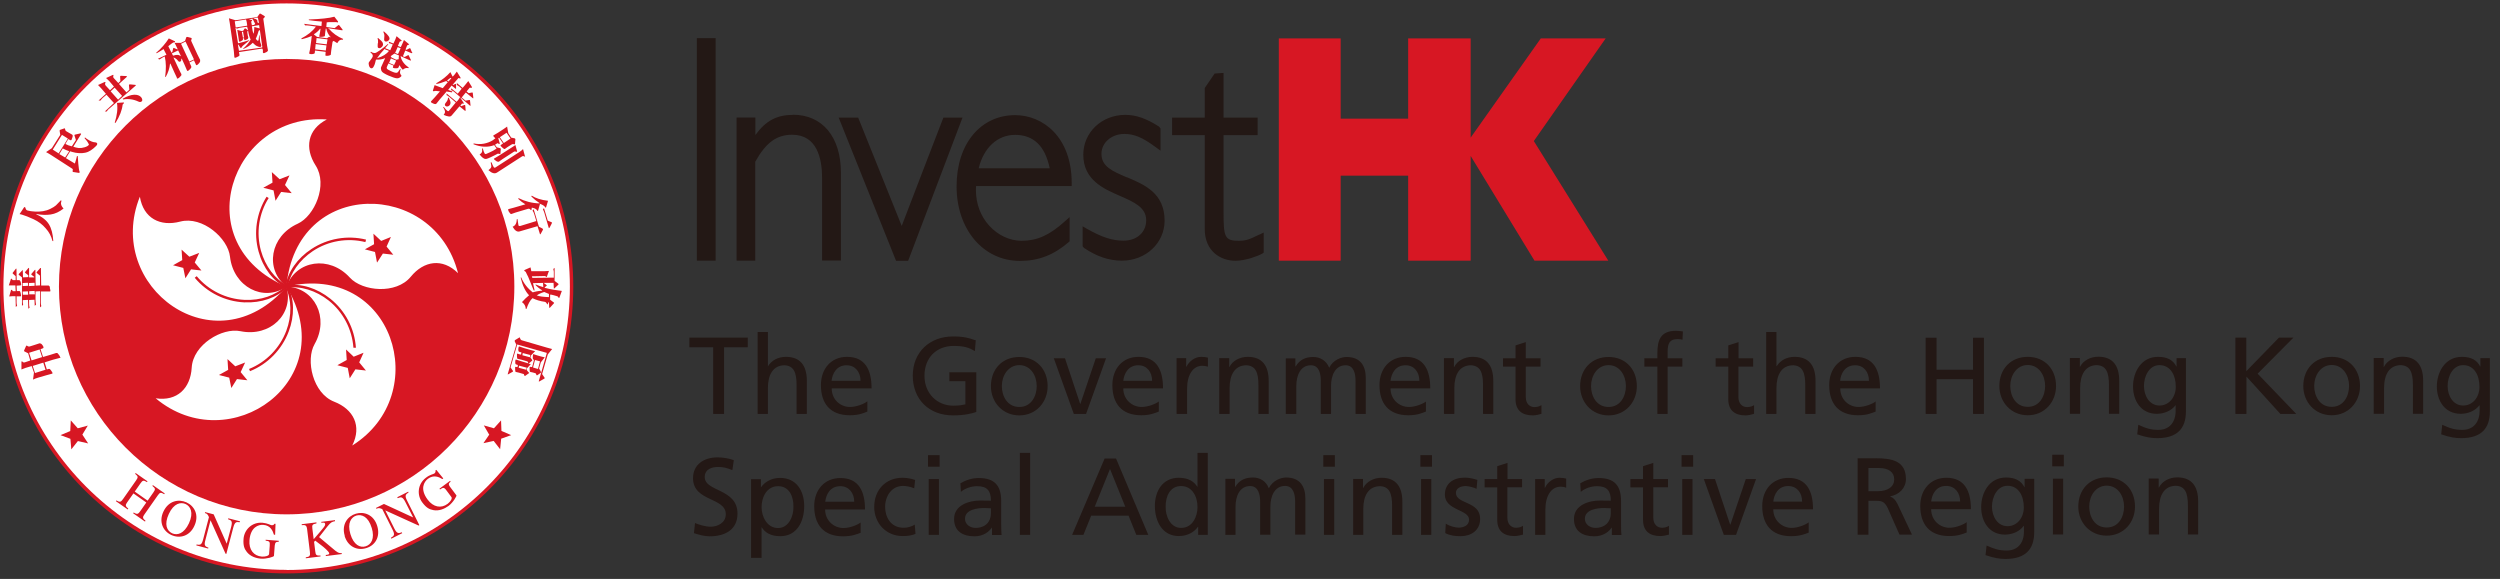 <svg viewBox="0 0 190 44" fill="none" xmlns="http://www.w3.org/2000/svg">
<rect x="0" y="0" width="190" height="44" fill="#333333" stroke="none"/>
<path d="M54.19 26.39H52.39V25.66H56.83V26.39H55.03V31.46H54.2V26.39H54.19ZM57.58 31.46H58.36V29.5C58.36 28.47 58.76 27.76 59.64 27.76C60.32 27.81 60.54 28.29 60.54 29.27V31.46H61.32V28.94C61.32 27.8 60.83 27.12 59.73 27.12C59.14 27.12 58.65 27.38 58.37 27.83H58.36V25.23H57.58V31.46ZM65.9 30.51C65.72 30.67 65.11 30.93 64.6 30.93C63.86 30.93 63.21 30.36 63.21 29.52H66.24C66.24 28.15 65.78 27.12 64.37 27.12C63.18 27.12 62.39 28.01 62.39 29.27C62.39 30.65 63.08 31.56 64.59 31.56C65.29 31.56 65.63 31.39 65.92 31.28V30.5L65.9 30.51ZM63.2 28.94C63.26 28.39 63.58 27.76 64.34 27.76C65.01 27.76 65.4 28.29 65.4 28.94H63.21H63.2ZM74.13 25.86C73.65 25.69 73.27 25.57 72.43 25.57C70.66 25.57 69.37 26.76 69.37 28.55C69.37 30.34 70.59 31.57 72.43 31.57C73.33 31.57 73.88 31.42 74.2 31.31V28.29H72.15V28.97H73.37V30.73C73.16 30.77 73.01 30.83 72.44 30.83C71.24 30.83 70.26 29.92 70.26 28.56C70.26 27.2 71.15 26.29 72.49 26.29C73.24 26.29 73.68 26.42 74.09 26.69L74.16 25.85L74.13 25.86ZM77.47 27.13C76.17 27.13 75.31 28.06 75.31 29.35C75.31 30.56 76.19 31.57 77.47 31.57C78.75 31.57 79.62 30.56 79.62 29.35C79.62 28.06 78.75 27.13 77.47 27.13ZM77.47 30.93C76.55 30.93 76.14 30.1 76.14 29.34C76.14 28.54 76.63 27.75 77.47 27.75C78.31 27.75 78.79 28.53 78.79 29.34C78.79 30.1 78.38 30.93 77.47 30.93ZM84.06 27.23H83.28L82.11 30.69H82.09L80.94 27.23H80.09L81.61 31.46H82.54L84.06 27.23ZM88.07 30.51C87.88 30.67 87.28 30.93 86.77 30.93C86.03 30.93 85.37 30.36 85.37 29.52H88.39C88.39 28.15 87.93 27.12 86.52 27.12C85.33 27.12 84.54 28.01 84.54 29.27C84.54 30.65 85.23 31.56 86.73 31.56C87.43 31.56 87.77 31.39 88.07 31.28V30.5V30.51ZM85.37 28.94C85.43 28.39 85.75 27.76 86.51 27.76C87.18 27.76 87.56 28.29 87.56 28.94H85.37ZM89.44 31.46H90.22V29.53C90.22 28.47 90.68 27.8 91.37 27.8C91.5 27.8 91.66 27.82 91.8 27.87V27.18C91.63 27.14 91.51 27.12 91.28 27.12C90.83 27.12 90.38 27.44 90.17 27.87H90.15V27.22H89.42V31.45L89.44 31.46ZM92.67 31.46H93.45V29.5C93.45 28.47 93.85 27.76 94.74 27.76C95.42 27.81 95.64 28.29 95.64 29.27V31.46H96.42V28.94C96.42 27.8 95.93 27.12 94.83 27.12C94.24 27.12 93.67 27.41 93.44 27.89H93.42V27.22H92.66V31.45L92.67 31.46ZM97.74 31.46H98.52V29.33C98.52 28.54 98.83 27.76 99.63 27.76C100.26 27.76 100.38 28.42 100.38 28.94V31.46H101.16V29.33C101.16 28.54 101.47 27.76 102.27 27.76C102.9 27.76 103.02 28.42 103.02 28.94V31.46H103.8V28.75C103.8 27.82 103.41 27.13 102.33 27.13C101.95 27.13 101.31 27.35 101.02 27.95C100.79 27.38 100.3 27.13 99.81 27.13C99.19 27.13 98.76 27.36 98.47 27.85H98.45V27.24H97.72V31.47L97.74 31.46ZM108.38 30.51C108.19 30.67 107.59 30.93 107.08 30.93C106.34 30.93 105.68 30.36 105.68 29.52H108.7C108.7 28.15 108.24 27.12 106.83 27.12C105.63 27.12 104.84 28.01 104.84 29.27C104.84 30.65 105.53 31.56 107.03 31.56C107.73 31.56 108.07 31.39 108.37 31.28V30.5L108.38 30.51ZM105.68 28.94C105.74 28.39 106.05 27.76 106.82 27.76C107.49 27.76 107.87 28.29 107.87 28.94H105.68ZM109.75 31.46H110.53V29.5C110.53 28.47 110.92 27.76 111.81 27.76C112.49 27.81 112.71 28.29 112.71 29.27V31.46H113.49V28.94C113.49 27.8 113 27.12 111.91 27.12C111.32 27.12 110.75 27.41 110.52 27.89H110.5V27.22H109.74V31.45L109.75 31.46ZM117.08 27.23H115.96V26L115.18 26.25V27.23H114.23V27.86H115.18V30.34C115.18 31.19 115.68 31.57 116.49 31.57C116.74 31.57 116.98 31.5 117.15 31.45V30.79C117.04 30.86 116.86 30.94 116.62 30.94C116.26 30.94 115.96 30.68 115.96 30.18V27.86H117.08V27.23ZM122.25 27.13C120.96 27.13 120.09 28.06 120.09 29.35C120.09 30.56 120.97 31.57 122.25 31.57C123.53 31.57 124.4 30.56 124.4 29.35C124.4 28.06 123.54 27.13 122.25 27.13ZM122.25 30.93C121.33 30.93 120.92 30.1 120.92 29.34C120.92 28.54 121.41 27.75 122.25 27.75C123.09 27.75 123.57 28.53 123.57 29.34C123.57 30.1 123.16 30.93 122.25 30.93ZM125.96 31.46H126.74V27.86H127.86V27.23H126.74V26.77C126.74 26.19 126.83 25.77 127.5 25.77C127.63 25.77 127.78 25.79 127.87 25.82L127.9 25.19C127.74 25.17 127.58 25.14 127.38 25.14C126.23 25.14 125.96 25.81 125.96 26.84V27.23H124.97V27.86H125.96V31.46ZM133.25 27.23H132.13V26L131.35 26.25V27.23H130.39V27.86H131.35V30.34C131.35 31.19 131.85 31.57 132.65 31.57C132.9 31.57 133.14 31.5 133.31 31.45V30.79C133.2 30.86 133.02 30.94 132.78 30.94C132.42 30.94 132.12 30.68 132.12 30.18V27.86H133.24V27.23H133.25ZM134.23 31.46H135.01V29.5C135.01 28.47 135.41 27.76 136.3 27.76C136.98 27.81 137.2 28.29 137.2 29.27V31.46H137.98V28.94C137.98 27.8 137.49 27.12 136.39 27.12C135.8 27.12 135.31 27.38 135.03 27.83H135.01V25.23H134.23V31.46ZM142.55 30.51C142.36 30.67 141.76 30.93 141.25 30.93C140.51 30.93 139.86 30.36 139.86 29.52H142.88C142.88 28.15 142.42 27.12 141.01 27.12C139.81 27.12 139.02 28.01 139.02 29.27C139.02 30.65 139.71 31.56 141.21 31.56C141.91 31.56 142.25 31.39 142.55 31.28V30.5V30.51ZM139.85 28.94C139.9 28.39 140.22 27.76 140.99 27.76C141.66 27.76 142.04 28.29 142.04 28.94H139.85ZM146.35 31.46H147.18V28.82H149.95V31.46H150.78V25.67H149.95V28.1H147.18V25.67H146.35V31.46ZM154.11 27.12C152.81 27.12 151.95 28.05 151.95 29.34C151.95 30.55 152.83 31.56 154.11 31.56C155.39 31.56 156.26 30.55 156.26 29.34C156.26 28.05 155.4 27.12 154.11 27.12ZM154.11 30.92C153.19 30.92 152.78 30.09 152.78 29.33C152.78 28.53 153.27 27.74 154.11 27.74C154.95 27.74 155.43 28.52 155.43 29.33C155.43 30.09 155.02 30.92 154.11 30.92ZM157.31 31.45H158.09V29.49C158.09 28.46 158.49 27.75 159.38 27.75C160.06 27.8 160.28 28.28 160.28 29.26V31.45H161.06V28.93C161.06 27.79 160.57 27.11 159.47 27.11C158.88 27.11 158.32 27.4 158.08 27.88H158.07V27.21H157.31V31.44V31.45ZM166.14 27.22H165.42V27.85H165.4C165.17 27.39 164.75 27.12 164.01 27.12C162.72 27.12 162.11 28.29 162.11 29.37C162.11 30.45 162.71 31.45 163.92 31.45C164.46 31.45 165.01 31.23 165.34 30.8H165.35V31.21C165.35 32.11 164.86 32.67 164.04 32.67C163.47 32.67 163.11 32.56 162.51 32.28L162.43 33.01C163.11 33.24 163.5 33.3 163.95 33.3C165.47 33.3 166.13 32.56 166.13 31.27V27.22H166.14ZM165.36 29.39C165.36 30.18 164.85 30.82 164.12 30.82C163.39 30.82 162.94 30.12 162.94 29.33C162.94 28.61 163.33 27.75 164.12 27.75C164.95 27.75 165.36 28.51 165.36 29.39ZM169.9 31.46H170.73V28.62L173.31 31.46H174.52L171.58 28.4L174.3 25.66H173.2L170.72 28.21V25.66H169.89V31.45L169.9 31.46ZM177.21 27.12C175.91 27.12 175.05 28.05 175.05 29.34C175.05 30.55 175.93 31.56 177.21 31.56C178.49 31.56 179.36 30.55 179.36 29.34C179.36 28.05 178.5 27.12 177.21 27.12ZM177.21 30.92C176.29 30.92 175.88 30.09 175.88 29.33C175.88 28.53 176.37 27.74 177.21 27.74C178.05 27.74 178.53 28.52 178.53 29.33C178.53 30.09 178.12 30.92 177.21 30.92ZM180.41 31.45H181.19V29.49C181.19 28.46 181.59 27.75 182.48 27.75C183.16 27.8 183.38 28.28 183.38 29.26V31.45H184.16V28.93C184.16 27.79 183.67 27.11 182.57 27.11C181.98 27.11 181.42 27.4 181.18 27.88H181.16V27.21H180.4V31.44L180.41 31.45ZM189.23 27.22H188.51V27.85H188.49C188.26 27.39 187.84 27.12 187.1 27.12C185.82 27.12 185.2 28.29 185.2 29.37C185.2 30.45 185.8 31.45 187.02 31.45C187.56 31.45 188.11 31.23 188.44 30.8H188.45V31.21C188.45 32.11 187.96 32.67 187.14 32.67C186.57 32.67 186.21 32.56 185.61 32.28L185.53 33.01C186.21 33.24 186.6 33.3 187.05 33.3C188.57 33.3 189.23 32.56 189.23 31.27V27.22ZM188.44 29.39C188.44 30.18 187.94 30.82 187.2 30.82C186.46 30.82 186.02 30.12 186.02 29.33C186.02 28.61 186.41 27.75 187.2 27.75C188.03 27.75 188.44 28.51 188.44 29.39ZM55.77 34.97C55.37 34.83 54.92 34.76 54.53 34.76C53.49 34.76 52.67 35.31 52.67 36.34C52.67 38.14 55.16 37.78 55.16 39.08C55.16 39.76 54.5 40.03 54.02 40.03C53.6 40.03 53.1 39.87 52.82 39.75L52.74 40.52C53.12 40.64 53.52 40.76 53.93 40.76C55.09 40.76 56.05 40.27 56.05 39.03C56.05 37.12 53.56 37.38 53.56 36.26C53.56 35.65 54.11 35.49 54.57 35.49C55 35.49 55.23 35.56 55.66 35.73L55.77 34.97ZM57.1 42.4H57.88V40.07H57.89C58.13 40.46 58.55 40.75 59.3 40.75C60.58 40.75 61.12 39.62 61.12 38.46C61.12 37.3 60.52 36.32 59.29 36.32C58.54 36.32 58.06 36.71 57.85 37.02H57.83V36.42H57.08V42.4H57.1ZM59.14 36.95C59.99 36.95 60.32 37.75 60.3 38.52C60.32 39.18 59.97 40.13 59.13 40.13C58.29 40.13 57.88 39.25 57.88 38.55C57.88 37.76 58.29 36.95 59.13 36.95M65.42 39.7C65.23 39.86 64.63 40.13 64.11 40.13C63.37 40.13 62.71 39.56 62.71 38.72H65.74C65.74 37.36 65.28 36.33 63.87 36.33C62.67 36.33 61.88 37.22 61.88 38.47C61.88 39.85 62.57 40.76 64.07 40.76C64.77 40.76 65.11 40.6 65.41 40.49V39.71L65.42 39.7ZM62.72 38.13C62.78 37.58 63.09 36.95 63.86 36.95C64.53 36.95 64.92 37.48 64.92 38.13H62.73H62.72ZM69.55 36.48C69.33 36.39 68.92 36.31 68.6 36.31C67.3 36.31 66.44 37.24 66.44 38.53C66.44 39.74 67.32 40.74 68.6 40.74C68.88 40.74 69.26 40.72 69.58 40.57L69.52 39.87C69.28 40.03 68.95 40.11 68.68 40.11C67.68 40.11 67.27 39.28 67.27 38.52C67.27 37.71 67.76 36.93 68.63 36.93C68.88 36.93 69.18 36.99 69.48 37.11L69.55 36.46V36.48ZM71.41 34.59H70.53V35.47H71.41V34.59ZM70.58 40.65H71.36V36.41H70.58V40.65ZM73.03 37.38C73.35 37.11 73.82 36.95 74.26 36.95C75.04 36.95 75.31 37.32 75.31 38.05C75 38.04 74.79 38.04 74.48 38.04C73.68 38.04 72.51 38.37 72.51 39.44C72.51 40.36 73.15 40.76 74.06 40.76C74.78 40.76 75.19 40.37 75.37 40.11H75.39V40.66H76.12C76.11 40.54 76.09 40.31 76.09 39.83V38.08C76.09 36.92 75.6 36.33 74.39 36.33C73.85 36.33 73.39 36.5 72.99 36.73L73.03 37.4V37.38ZM75.31 39.01C75.31 39.64 74.91 40.12 74.13 40.12C73.77 40.12 73.34 39.88 73.34 39.43C73.34 38.68 74.39 38.61 74.81 38.61C74.98 38.61 75.14 38.63 75.31 38.63V39.01ZM77.51 40.65H78.29V34.42H77.51V40.65ZM81.47 40.65H82.34L82.93 39.19H85.77L86.36 40.65H87.27L84.82 34.85H83.95L81.48 40.65H81.47ZM85.51 38.51H83.2L84.36 35.64L85.52 38.51H85.51ZM91.04 40.65H91.79V34.42H91.01V36.99H90.99C90.75 36.6 90.32 36.31 89.59 36.31C88.36 36.31 87.77 37.32 87.77 38.45C87.77 39.58 88.31 40.74 89.59 40.74C90.34 40.74 90.82 40.36 91.04 40.04H91.06V40.64L91.04 40.65ZM89.76 40.12C88.92 40.12 88.57 39.18 88.59 38.51C88.58 37.74 88.91 36.94 89.76 36.94C90.61 36.94 91.01 37.74 91.01 38.54C91.01 39.24 90.64 40.12 89.77 40.12M93.12 40.65H93.9V38.51C93.9 37.72 94.21 36.94 95.01 36.94C95.64 36.94 95.77 37.6 95.77 38.12V40.64H96.55V38.5C96.55 37.71 96.87 36.93 97.67 36.93C98.3 36.93 98.43 37.59 98.43 38.11V40.63H99.21V37.91C99.21 36.99 98.82 36.29 97.74 36.29C97.36 36.29 96.72 36.51 96.43 37.11C96.21 36.53 95.72 36.29 95.23 36.29C94.6 36.29 94.18 36.51 93.88 37H93.86V36.39H93.13V40.63L93.12 40.65ZM101.45 34.59H100.57V35.47H101.45V34.59ZM100.62 40.65H101.4V36.41H100.62V40.65ZM102.83 40.65H103.61V38.69C103.61 37.66 104.01 36.95 104.9 36.95C105.58 36.99 105.8 37.47 105.8 38.46V40.65H106.58V38.13C106.58 36.99 106.09 36.31 105 36.31C104.41 36.31 103.85 36.6 103.61 37.08H103.59V36.4H102.84V40.64L102.83 40.65ZM108.83 34.59H107.95V35.47H108.83V34.59ZM108 40.65H108.78V36.41H108V40.65ZM109.85 40.52C110.21 40.71 110.61 40.75 111.01 40.75C111.77 40.75 112.49 40.34 112.49 39.43C112.49 38.07 110.65 38.33 110.65 37.46C110.65 37.11 111 36.94 111.4 36.94C111.58 36.94 112.05 37.05 112.22 37.15L112.28 36.47C111.97 36.38 111.67 36.3 111.31 36.3C110.47 36.3 109.81 36.73 109.81 37.6C109.81 38.79 111.65 38.72 111.65 39.49C111.65 39.95 111.21 40.1 110.85 40.1C110.63 40.1 110.19 40 109.88 39.8L109.84 40.5L109.85 40.52ZM115.69 36.41H114.57V35.18L113.79 35.43V36.41H112.83V37.04H113.79V39.51C113.79 40.36 114.29 40.74 115.09 40.74C115.34 40.74 115.58 40.67 115.75 40.63V39.96C115.63 40.04 115.46 40.11 115.22 40.11C114.86 40.11 114.56 39.84 114.56 39.35V37.03H115.68V36.4L115.69 36.41ZM116.67 40.65H117.45V38.72C117.45 37.66 117.91 36.99 118.6 36.99C118.73 36.99 118.89 37 119.03 37.07V36.37C118.87 36.34 118.75 36.31 118.52 36.31C118.07 36.31 117.62 36.63 117.42 37.07H117.4V36.41H116.67V40.65ZM120.14 37.38C120.46 37.11 120.93 36.95 121.37 36.95C122.15 36.95 122.42 37.32 122.42 38.05C122.11 38.04 121.9 38.04 121.59 38.04C120.78 38.04 119.62 38.37 119.62 39.44C119.62 40.36 120.26 40.76 121.17 40.76C121.88 40.76 122.3 40.37 122.48 40.11H122.5V40.66H123.23C123.21 40.54 123.2 40.31 123.2 39.83V38.08C123.2 36.92 122.71 36.33 121.5 36.33C120.96 36.33 120.49 36.5 120.1 36.73L120.14 37.4V37.38ZM122.42 39.01C122.42 39.64 122.01 40.12 121.24 40.12C120.88 40.12 120.45 39.88 120.45 39.43C120.45 38.68 121.5 38.61 121.92 38.61C122.09 38.61 122.25 38.63 122.42 38.63V39.01ZM126.77 36.41H125.65V35.18L124.87 35.43V36.41H123.91V37.04H124.87V39.51C124.87 40.36 125.37 40.74 126.18 40.74C126.43 40.74 126.67 40.67 126.84 40.63V39.96C126.72 40.04 126.55 40.11 126.31 40.11C125.95 40.11 125.65 39.84 125.65 39.35V37.03H126.77V36.4V36.41ZM128.68 34.59H127.8V35.47H128.68V34.59ZM127.85 40.65H128.63V36.41H127.85V40.65ZM133.46 36.41H132.68L131.51 39.87H131.49L130.34 36.41H129.49L131.01 40.65H131.94L133.46 36.41ZM137.47 39.69C137.28 39.85 136.68 40.12 136.17 40.12C135.43 40.12 134.77 39.55 134.77 38.71H137.79C137.79 37.35 137.33 36.32 135.92 36.32C134.72 36.32 133.93 37.21 133.93 38.46C133.93 39.84 134.62 40.75 136.12 40.75C136.82 40.75 137.16 40.59 137.46 40.48V39.7L137.47 39.69ZM134.77 38.12C134.83 37.57 135.14 36.94 135.9 36.94C136.58 36.94 136.96 37.47 136.96 38.12H134.77ZM141.17 40.64H142V38.06H142.5C142.94 38.06 143.21 38.06 143.47 38.62L144.36 40.63H145.31L144.22 38.32C144.04 37.97 143.91 37.84 143.66 37.74V37.72C144.33 37.6 144.85 37.1 144.85 36.4C144.85 35.01 143.74 34.83 142.6 34.83H141.18V40.63L141.17 40.64ZM142 35.57H142.8C143.56 35.57 143.96 35.9 143.96 36.43C143.96 36.98 143.5 37.33 142.71 37.33H142V35.57ZM149.47 39.68C149.28 39.84 148.68 40.11 148.16 40.11C147.42 40.11 146.77 39.54 146.77 38.7H149.79C149.79 37.34 149.33 36.31 147.92 36.31C146.73 36.31 145.94 37.2 145.94 38.45C145.94 39.83 146.63 40.74 148.13 40.74C148.83 40.74 149.17 40.58 149.47 40.47V39.69V39.68ZM146.77 38.11C146.83 37.56 147.14 36.93 147.91 36.93C148.58 36.93 148.97 37.46 148.97 38.11H146.78H146.77ZM154.59 36.39H153.87V37.02H153.85C153.62 36.57 153.2 36.29 152.46 36.29C151.18 36.29 150.57 37.45 150.57 38.54C150.57 39.63 151.17 40.63 152.38 40.63C152.92 40.63 153.47 40.41 153.8 39.97H153.82V40.39C153.82 41.29 153.33 41.84 152.51 41.84C151.94 41.84 151.58 41.73 150.98 41.46L150.9 42.19C151.58 42.42 151.97 42.48 152.42 42.48C153.94 42.48 154.6 41.74 154.6 40.45V36.39H154.59ZM153.81 38.56C153.81 39.35 153.3 39.99 152.57 39.99C151.84 39.99 151.39 39.29 151.39 38.5C151.39 37.78 151.78 36.92 152.57 36.92C153.4 36.92 153.81 37.67 153.81 38.56ZM156.85 34.56H155.97V35.44H156.85V34.56ZM156.02 40.62H156.8V36.38H156.02V40.62ZM160.11 36.28C158.81 36.28 157.95 37.21 157.95 38.5C157.95 39.71 158.83 40.71 160.11 40.71C161.39 40.71 162.26 39.71 162.26 38.5C162.26 37.21 161.4 36.28 160.11 36.28ZM160.11 40.09C159.19 40.09 158.78 39.26 158.78 38.5C158.78 37.69 159.27 36.91 160.11 36.91C160.95 36.91 161.43 37.69 161.43 38.5C161.43 39.26 161.03 40.09 160.11 40.09ZM163.31 40.62H164.09V38.66C164.09 37.63 164.49 36.92 165.38 36.92C166.06 36.96 166.28 37.44 166.28 38.43V40.62H167.06V38.1C167.06 36.96 166.57 36.28 165.47 36.28C164.88 36.28 164.32 36.57 164.08 37.05H164.06V36.37H163.3V40.61L163.31 40.62Z" fill="#231815"></path>
<path d="M97.19 2.92H101.89V9.02H107.02V2.92H111.77V10.46L117.1 2.92H122.03L116.57 10.72L122.23 19.81H116.62L111.77 11.85V19.81H107.02V13.35H101.89V19.81H97.19V2.92Z" fill="#D71723"></path>
<path d="M60.26 8.72C62.51 8.72 63.91 10.41 63.91 13.13V19.8H62.48V13.54C62.48 12.04 62.09 10.24 60.2 10.24C59.02 10.24 58.21 10.84 57.4 12.29V19.81H55.98V8.93H57.41V10.26C58.2 9.17 59.05 8.73 60.26 8.73M71.7 8.94L71.67 9.01C71.67 9.01 69.09 15.69 68.53 17.17C67.94 15.7 65.25 9.01 65.25 9.01L65.22 8.94H63.74L68.1 19.82H69.02L73.15 8.94H71.71H71.7ZM74.18 14.12C74.18 14.23 74.17 14.33 74.17 14.44C74.17 15.48 74.52 16.42 75.18 17.15C75.84 17.88 76.74 18.3 77.65 18.3C78.82 18.3 79.77 17.87 80.92 16.83L81.29 16.5V18.34L81.21 18.41C80.09 19.38 78.92 19.83 77.52 19.83C74.73 19.83 72.7 17.44 72.7 14.16C72.7 10.88 74.57 8.75 77.15 8.75C79.22 8.75 81.45 10.37 81.45 13.92V14.14H74.18V14.12ZM77.15 10.25C75.81 10.25 74.76 11.22 74.38 12.79H79.78C79.42 11.08 78.55 10.25 77.14 10.25M85.62 13.47C84.55 13.01 83.71 12.66 83.71 11.69C83.71 10.85 84.47 10.18 85.45 10.18C86.2 10.18 86.83 10.44 87.84 11.19L88.2 11.45V9.76L88.1 9.63C87.12 9 86.34 8.73 85.52 8.73C83.73 8.73 82.33 10.06 82.33 11.76C82.33 13.67 83.87 14.35 85.12 14.89C86.19 15.36 87.11 15.76 87.11 16.74C87.11 17.66 86.4 18.29 85.39 18.29C84.54 18.29 83.76 18.04 82.61 17.39L82.28 17.2V18.72L82.38 18.84C83.36 19.5 84.28 19.81 85.27 19.81C87.08 19.81 88.51 18.47 88.51 16.77C88.51 14.68 86.99 14.04 85.65 13.47M95.72 17.82C94.94 18.21 94.66 18.3 94.14 18.3C93.07 18.3 92.99 18 92.99 16.13V10.27H95.58V8.94H92.99V5.54L92.31 5.59L91.56 6.69V8.94H89.08V10.27H91.56V17.41C91.56 19.07 92.74 19.82 93.91 19.82C94.28 19.82 94.7 19.72 95.04 19.63C95.48 19.49 95.75 19.38 95.94 19.27L96.04 19.2V17.67L95.72 17.83V17.82ZM52.96 19.81H54.39V2.9H52.96V19.8V19.81Z" fill="#231815"></path>
<path d="M21.78 0C9.75 0 0 9.75 0 21.79C0 33.83 9.75 43.58 21.78 43.58C33.81 43.58 43.57 33.82 43.57 21.79C43.57 9.76 33.82 0 21.78 0Z" fill="#D71723"></path>
<path d="M21.78 43.31C9.9 43.31 0.26 33.68 0.26 21.79C0.26 9.9 9.9 0.26 21.78 0.26C33.66 0.26 43.31 9.9 43.31 21.79C43.31 33.68 33.67 43.32 21.78 43.32" fill="white"></path>
<path d="M21.78 39.09C31.34 39.09 39.09 31.34 39.09 21.78C39.09 12.22 31.34 4.48 21.78 4.48C12.22 4.48 4.48 12.22 4.48 21.78C4.48 31.34 12.23 39.09 21.79 39.09" fill="#D71723"></path>
<path d="M21.78 21.79C14.12 18.55 17.52 8.58 24.84 9.08C23.36 9.84 23.14 11.26 23.99 12.58C24.94 14.06 23.9 16.42 22.63 17C20.52 17.95 20.1 20.47 21.78 21.79ZM21.78 21.79C20.01 22.99 17.74 21.8 17.48 19.51C17.33 18.11 15.39 16.4 13.7 16.84C12.18 17.24 10.9 16.6 10.63 14.95C7.89 21.76 16.33 28.07 21.77 21.79M21.77 21.79C22.36 23.85 20.54 25.64 18.27 25.17C16.89 24.88 14.67 26.19 14.57 27.94C14.48 29.5 13.47 30.52 11.83 30.27C17.46 34.98 26.07 28.9 21.77 21.78M21.77 21.78C23.91 21.86 25.05 24.15 23.91 26.15C23.21 27.37 23.77 29.9 25.4 30.53C26.86 31.1 27.52 32.37 26.77 33.86C32.99 29.96 29.87 19.89 21.77 21.78ZM21.77 21.78C22.5 19.77 25.04 19.39 26.59 21.1C27.54 22.14 30.11 22.39 31.22 21.03C32.21 19.82 33.63 19.59 34.81 20.76C33.02 13.64 22.49 13.49 21.77 21.78Z" fill="white"></path>
<path d="M21.37 14.58L20.94 15.26L20.79 14.47L20.01 14.27L20.71 13.88L20.66 13.08L21.25 13.62L22 13.33L21.66 14.06L22.17 14.68L21.37 14.59V14.58ZM15.14 19.22L14.39 19.51L13.8 18.97L13.85 19.77L13.15 20.16L13.93 20.36L14.09 21.15L14.52 20.47L15.31 20.56L14.8 19.95L15.14 19.22ZM17.29 27.31L17.34 28.11L16.64 28.5L17.42 28.7L17.58 29.49L18.01 28.81L18.8 28.9L18.29 28.28L18.63 27.55L17.88 27.84L17.29 27.29V27.31ZM25.65 27.76L26.43 27.96L26.58 28.75L27.01 28.07L27.81 28.16L27.3 27.54L27.63 26.81L26.88 27.11L26.3 26.56L26.35 27.36L25.65 27.75V27.76ZM28.66 19.95L29.1 19.27L29.89 19.36L29.38 18.74L29.71 18.01L28.97 18.31L28.38 17.76L28.43 18.56L27.73 18.95L28.5 19.15L28.65 19.94L28.66 19.95ZM21.83 21.7C20.9 21.22 20.16 20.23 19.83 19.05C19.46 17.69 19.67 16.23 20.42 15.05L20.26 14.95C19.49 16.18 19.26 17.7 19.65 19.11C19.99 20.37 20.76 21.37 21.75 21.88L21.84 21.71L21.83 21.7ZM21.72 21.71C20.98 22.45 19.81 22.85 18.58 22.79C17.17 22.72 15.85 22.07 14.95 20.99L14.8 21.11C15.73 22.23 17.11 22.91 18.56 22.98C19.86 23.04 21.05 22.62 21.84 21.84L21.71 21.7L21.72 21.71ZM21.7 21.82C22.17 22.75 22.19 23.99 21.76 25.14C21.26 26.46 20.23 27.52 18.93 28.04L19 28.21C20.35 27.67 21.42 26.57 21.94 25.2C22.4 23.99 22.38 22.72 21.87 21.73L21.7 21.82ZM21.8 21.87C22.83 21.71 24.02 22.08 24.98 22.84C26.08 23.72 26.76 25.03 26.86 26.43H27.05C26.95 24.97 26.24 23.61 25.1 22.7C24.08 21.89 22.88 21.52 21.78 21.69L21.81 21.88L21.8 21.87ZM27.82 18.21C26.41 17.86 24.9 18.12 23.68 18.92C22.59 19.63 21.87 20.67 21.69 21.77L21.88 21.8C22.04 20.77 22.76 19.76 23.78 19.08C24.96 18.3 26.41 18.06 27.77 18.4L27.82 18.21ZM12.42 38.88C12.06 39.64 12.37 40.36 13.02 40.66C13.67 40.96 14.42 40.74 14.77 39.97C15.16 39.14 14.77 38.45 14.17 38.18C13.58 37.91 12.81 38.05 12.42 38.88ZM14.36 39.77C13.99 40.56 13.48 40.71 13.08 40.53C12.68 40.34 12.46 39.86 12.83 39.06C13.21 38.24 13.74 38.14 14.11 38.31C14.47 38.48 14.74 38.95 14.36 39.77ZM26.19 40.73C26.43 41.53 27.13 41.87 27.82 41.66C28.51 41.46 28.92 40.8 28.67 39.98C28.41 39.11 27.67 38.86 27.05 39.04C26.43 39.22 25.94 39.85 26.2 40.72M28.25 40.11C28.5 40.94 28.21 41.39 27.79 41.52C27.37 41.65 26.88 41.42 26.63 40.59C26.37 39.73 26.71 39.29 27.09 39.18C27.48 39.07 27.99 39.25 28.25 40.12M24.99 2.18C25.29 2.53 25.66 2.79 26.08 2.96L26.05 3.02C26.05 3.02 26.02 3.02 26.01 3.02C25.94 3.01 25.88 3.02 25.82 3.06C25.76 3.09 25.7 3.16 25.63 3.28C25.58 3.25 25.5 3.2 25.36 3.11C25.36 3.11 25.36 3.12 25.32 3.13C25.29 3.15 25.27 3.17 25.27 3.2L25.17 3.87L25.14 4.16C25.14 4.16 25.12 4.19 25.02 4.22C24.94 4.24 24.86 4.25 24.8 4.24C24.73 4.24 24.73 4.2 24.73 4.2L24.75 3.94L23.94 3.84L23.92 4.04C23.92 4.04 23.91 4.07 23.81 4.1C23.73 4.12 23.66 4.12 23.59 4.11C23.53 4.1 23.5 4.07 23.5 4.07C23.5 4.07 23.5 4.05 23.5 4.04L23.56 3.76L23.65 3.11L23.69 2.76V2.73L23.67 2.74C23.55 2.8 23.31 2.89 22.93 2.98L22.9 2.92C23.37 2.68 23.74 2.39 24.01 2.02H23.99L23.53 1.95C23.36 1.93 23.25 1.92 23.19 1.93L23.11 1.81L24.43 1.98L24.46 1.64C24.07 1.61 23.74 1.57 23.47 1.53V1.48C24.37 1.45 25.02 1.38 25.41 1.27L25.69 1.63V1.67C25.69 1.68 25.69 1.69 25.66 1.7C25.65 1.7 25.63 1.7 25.61 1.7C25.59 1.69 25.57 1.68 25.54 1.68C25.49 1.68 25.38 1.68 25.21 1.68C25.04 1.68 24.92 1.68 24.83 1.7L24.8 2.05L25.43 2.14L25.7 1.92C25.7 1.92 25.73 1.9 25.75 1.9C25.76 1.9 25.78 1.9 25.78 1.92L26.03 2.24C26.03 2.24 26.05 2.27 26.03 2.3C26.03 2.3 26.02 2.3 25.99 2.3L24.97 2.15H24.93L24.96 2.18M24.8 3.45L23.99 3.35L23.95 3.75L24.76 3.84L24.81 3.46V3.44L24.8 3.45ZM24.87 2.99L24.06 2.89L24.02 3.27L24.83 3.37L24.89 3V2.98L24.87 2.99ZM25.13 2.82C24.95 2.63 24.84 2.41 24.8 2.17H24.76L24.72 2.44L24.69 2.74C24.69 2.74 24.67 2.77 24.55 2.79C24.46 2.8 24.38 2.81 24.31 2.8C24.27 2.79 24.26 2.78 24.26 2.78L24.33 2.41L24.36 2.19H24.32C24.2 2.35 24.04 2.49 23.86 2.6V2.62L24.09 2.8L24.85 2.91L25.02 2.79C25.02 2.79 25.05 2.79 25.09 2.83H25.12V2.8L25.13 2.82ZM28.73 3.29C28.74 3.12 28.73 3 28.69 2.91L28.74 2.89C28.94 3.05 29.06 3.18 29.09 3.26C29.12 3.34 29.12 3.41 29.09 3.47C29.06 3.54 29.01 3.59 28.94 3.63C28.88 3.67 28.82 3.67 28.77 3.65C28.74 3.64 28.73 3.62 28.71 3.59C28.71 3.57 28.69 3.49 28.71 3.29M29.2 2.9C29.22 2.76 29.22 2.65 29.19 2.57L29.13 2.41L29.18 2.39C29.51 2.66 29.65 2.86 29.59 3C29.57 3.05 29.52 3.09 29.46 3.13C29.4 3.16 29.34 3.17 29.28 3.15C29.21 3.12 29.18 3.04 29.2 2.91M30.31 4.21L29.98 4.07C29.77 4.21 29.71 4.25 29.69 4.28L29.77 4.38L30.11 4.54L30.3 4.5C30.3 4.42 30.3 4.33 30.32 4.23V4.21H30.31ZM30.09 4.6L29.71 4.44L29.57 4.78L29.95 4.94L30.1 4.62V4.6H30.09ZM28.7 4.41C29.08 4.29 29.37 4.12 29.56 3.87L29.45 3.82C29.38 3.79 29.33 3.78 29.29 3.77L29.26 3.72H29.23C29 3.96 28.81 4.19 28.68 4.39L28.66 4.42H28.7M31.34 3.99C31.34 3.99 31.34 4.02 31.32 4.04C31.32 4.04 31.3 4.04 31.27 4.04L30.8 3.84L30.62 4.28L30.75 4.33L31.02 4.19C31.02 4.19 31.02 4.19 31.05 4.19C31.05 4.19 31.06 4.2 31.07 4.23L31.23 4.56C31.23 4.56 31.23 4.58 31.22 4.6C31.21 4.6 31.19 4.6 31.18 4.6L30.48 4.28L30.45 4.26V4.29C30.51 4.61 30.72 4.89 31.07 5.14L31.04 5.18C30.89 5.14 30.75 5.18 30.61 5.3C30.51 5.2 30.43 5.09 30.38 4.98V4.95L30.35 4.98L30.27 5.15C30.27 5.15 30.24 5.19 30.12 5.19C30.03 5.19 29.95 5.19 29.9 5.16C29.87 5.16 29.86 5.14 29.86 5.11L29.9 4.98L29.52 4.82L29.41 5.07C29.38 5.13 29.39 5.18 29.41 5.23C29.44 5.27 29.54 5.32 29.7 5.4C29.83 5.46 29.93 5.5 30.01 5.52C30.09 5.54 30.15 5.54 30.19 5.52C30.23 5.5 30.28 5.45 30.32 5.37C30.36 5.31 30.39 5.27 30.41 5.24L30.45 5.27C30.42 5.35 30.4 5.43 30.4 5.5C30.4 5.58 30.44 5.67 30.52 5.77C30.41 5.9 30.28 5.97 30.15 5.95C30.01 5.94 29.81 5.86 29.52 5.74C29.4 5.69 29.29 5.63 29.17 5.56C29.06 5.49 28.99 5.42 28.97 5.32C28.94 5.23 28.94 5.15 28.97 5.09L29.25 4.47L29.27 4.43H29.23C29.04 4.52 28.82 4.54 28.58 4.53C28.56 4.57 28.54 4.64 28.52 4.74C28.5 4.83 28.47 4.93 28.42 5.02C28.35 5.17 28.27 5.22 28.18 5.18C28.12 5.15 28.07 5.09 28.04 4.98C28.01 4.88 28.01 4.79 28.04 4.73C28.06 4.7 28.1 4.64 28.17 4.55C28.24 4.46 28.29 4.39 28.31 4.34C28.34 4.29 28.34 4.23 28.32 4.18C28.31 4.13 28.25 4.06 28.15 3.98L28.19 3.93C28.19 3.93 28.26 3.97 28.29 3.99C28.36 4.02 28.42 4.03 28.49 4.03C28.55 4.03 28.68 3.96 28.88 3.82C29.07 3.69 29.27 3.52 29.48 3.34L29.51 3.37L29.27 3.66L29.66 3.82L29.85 3.38L29.79 3.35C29.73 3.32 29.66 3.3 29.58 3.29L29.54 3.16L29.9 3.31L30.04 3.01L30.14 2.75L30.47 3.03C30.54 3.08 30.53 3.1 30.53 3.11C30.53 3.11 30.53 3.12 30.46 3.13C30.41 3.15 30.38 3.16 30.37 3.18L30.24 3.49L30.46 3.58L30.6 3.28L30.7 3.04L31.04 3.32C31.1 3.37 31.1 3.38 31.1 3.38C31.1 3.38 31.1 3.39 31.03 3.41C30.98 3.42 30.95 3.44 30.94 3.46L30.82 3.76L30.89 3.79L31.12 3.67C31.12 3.67 31.15 3.67 31.17 3.67C31.17 3.67 31.19 3.68 31.2 3.71L31.31 3.98L31.34 3.99ZM30.44 3.66L30.22 3.58L30.03 4.02L30.25 4.11L30.44 3.69V3.67V3.66ZM33.86 8.06C33.79 7.99 33.79 7.92 33.87 7.82C33.99 7.68 34.05 7.56 34.05 7.43H34.11C34.2 7.6 34.24 7.74 34.24 7.81C34.24 7.89 34.22 7.95 34.17 8C34.13 8.05 34.08 8.08 34.01 8.09C33.95 8.1 33.9 8.09 33.85 8.05M33.92 6.98L33.41 7.57L33.18 7.86C33.14 7.92 33.07 7.92 32.98 7.89C32.88 7.85 32.82 7.82 32.78 7.79C32.76 7.77 32.75 7.76 32.75 7.74C32.75 7.72 32.76 7.7 32.78 7.68L33.04 7.4L33.44 6.94H33.41L33.14 6.91C33.09 6.91 33.03 6.91 32.99 6.93C32.94 6.94 32.92 6.93 32.92 6.93C32.9 6.91 32.9 6.9 32.9 6.88L33.03 6.47L33.65 6.7L34.03 6.25L33.91 6.16C33.64 6.27 33.39 6.35 33.17 6.38L33.15 6.33C33.6 6.08 33.96 5.79 34.23 5.48L34.39 5.81H34.42L34.53 5.69L34.72 5.44L35 5.9C35 5.9 35 5.93 35 5.95C34.99 5.97 34.97 5.97 34.96 5.96L34.84 5.93L34.4 6.44L34.43 6.46L34.61 6.38C34.61 6.38 34.63 6.38 34.65 6.38C34.66 6.38 34.66 6.4 34.66 6.41V6.71C34.66 6.71 34.66 6.74 34.66 6.75C34.66 6.75 34.65 6.76 34.62 6.74L34.32 6.5L34.06 6.83L34.38 6.95L34.35 7.02L33.92 6.95V6.98ZM34.08 6.2L34.29 5.96V5.93L34.23 5.92C34.04 6.07 34 6.09 33.99 6.1V6.13L34.09 6.2H34.08ZM35.97 7.44C35.97 7.44 35.97 7.46 35.97 7.47C35.97 7.47 35.96 7.48 35.93 7.46L35.4 7.03L35.09 7.41L35.38 7.65L35.66 7.6C35.66 7.6 35.69 7.6 35.7 7.6C35.71 7.6 35.71 7.62 35.72 7.63L35.76 8.01L35.75 8.04C35.75 8.04 35.75 8.04 35.73 8.04L35 7.41V7.45L35.25 7.84C35.26 7.86 35.25 7.86 35.25 7.87C35.25 7.87 35.24 7.89 35.11 7.87L34.99 8.03L35.05 8.07L35.29 7.98C35.29 7.98 35.32 7.98 35.34 7.98C35.35 7.99 35.36 8 35.36 8.03L35.39 8.39C35.39 8.39 35.39 8.41 35.35 8.43L34.92 8.08L34.34 8.76C34.28 8.84 34.2 8.87 34.1 8.85C34 8.83 33.95 8.82 33.92 8.81L33.72 8.73C33.79 8.63 33.82 8.57 33.82 8.53C33.82 8.49 33.82 8.44 33.79 8.36C33.76 8.29 33.73 8.22 33.68 8.16L33.72 8.12C33.84 8.27 33.92 8.37 33.97 8.4C34.01 8.43 34.04 8.45 34.07 8.45C34.09 8.45 34.1 8.44 34.12 8.42L34.64 7.79L34.13 7.35C34.06 7.29 34 7.26 33.94 7.23V7.1L34.7 7.74L34.83 7.59L34.97 7.37L34.49 6.96C34.43 6.92 34.37 6.88 34.29 6.85V6.71L34.79 7.12L35.09 6.74L34.89 6.56C34.89 6.56 34.79 6.49 34.72 6.46V6.31L35.16 6.68L35.34 6.47L35.59 6.16L35.86 6.6C35.86 6.6 35.86 6.65 35.86 6.66C35.85 6.68 35.83 6.68 35.83 6.68L35.7 6.66L35.46 6.95L35.62 7.08L35.87 7.03C35.87 7.03 35.9 7.03 35.91 7.03C35.92 7.03 35.93 7.05 35.93 7.06L35.97 7.41V7.44ZM39.26 11.53C39.26 11.53 39.24 11.54 39.23 11.53C39.17 11.5 39.11 11.5 39.06 11.53L38.18 12.1L37.91 12.29C37.91 12.29 37.79 12.31 37.7 12.23C37.58 12.13 37.55 12.11 37.55 12.11C37.54 12.1 37.53 12.08 37.54 12.07C37.54 12.06 37.55 12.04 37.57 12.04L37.92 11.83L38.89 11.21C38.89 11.21 38.97 11.16 39.03 11.12C39.08 11.08 39.13 11.05 39.17 11.02L39.3 11.5C39.3 11.5 39.3 11.53 39.28 11.54M37.85 11.67C37.65 11.77 37.47 11.87 37.29 11.95C37.12 12.03 37.01 12.07 36.95 12.08C36.89 12.08 36.83 12.08 36.77 12.04C36.71 12.01 36.65 11.96 36.6 11.91C36.55 11.86 36.5 11.8 36.45 11.74C36.53 11.69 36.58 11.64 36.61 11.59C36.65 11.53 36.65 11.43 36.64 11.28H36.69C36.75 11.48 36.79 11.6 36.83 11.66C36.85 11.69 36.88 11.71 36.91 11.71C36.92 11.71 36.94 11.71 37.22 11.58C37.4 11.5 37.57 11.41 37.74 11.29L37.56 11.03C37.08 11.21 36.55 11.19 35.98 10.96L36 10.9C36.26 10.96 36.52 10.96 36.77 10.92C37.03 10.87 37.26 10.78 37.45 10.66L37.65 10.51C37.57 10.44 37.52 10.38 37.49 10.34C37.49 10.33 37.48 10.32 37.49 10.31C37.49 10.3 37.5 10.29 37.52 10.28L37.84 10.09L38.27 9.81C38.39 9.72 38.48 9.66 38.54 9.62L38.63 10.12L38.85 10.46L39.1 10.51C39.1 10.51 39.14 10.52 39.15 10.54C39.15 10.56 39.17 10.58 39.17 10.59L39.14 10.94C39.14 10.94 39.12 10.97 39.11 10.97C39.1 10.97 39.08 10.97 39.07 10.97C39.01 10.94 38.95 10.94 38.87 10.99L38.58 11.17L38.37 11.32C38.37 11.32 38.34 11.33 38.32 11.32C38.31 11.32 38.27 11.3 38.18 11.22C38.11 11.16 38.07 11.12 38.05 11.09C38.05 11.08 38.04 11.06 38.05 11.03L38.23 10.9L37.93 10.46L37.87 10.51L37.98 10.89C37.98 10.89 37.98 10.93 37.97 10.94C37.95 10.94 37.94 10.94 37.93 10.94L37.81 10.88L37.62 11L37.76 11.2L38.01 11.26C38.01 11.26 38.04 11.27 38.05 11.29C38.06 11.31 38.06 11.32 38.06 11.34L38.03 11.67C38.03 11.67 38.02 11.7 38.01 11.7C38 11.7 37.99 11.7 37.97 11.7L37.82 11.67M37.99 10.43L38.29 10.87L38.8 10.53L38.5 10.09L38 10.42V10.44L37.99 10.43ZM39.91 11.86C39.91 11.86 39.91 11.89 39.89 11.89C39.88 11.9 39.86 11.9 39.84 11.89C39.78 11.85 39.73 11.85 39.67 11.89L37.78 13.11C37.6 13.23 37.38 13.17 37.12 12.93C37.26 12.83 37.34 12.74 37.34 12.66C37.34 12.59 37.33 12.48 37.29 12.35L37.35 12.33C37.42 12.51 37.48 12.64 37.52 12.7C37.55 12.75 37.6 12.76 37.65 12.73L39.48 11.55C39.61 11.46 39.7 11.39 39.75 11.33L39.89 11.85L39.91 11.86ZM41.23 17.39C41.23 17.39 41.27 17.41 41.27 17.42C41.27 17.43 41.27 17.45 41.26 17.47L41.09 17.78C41.09 17.78 41.07 17.81 41.05 17.81C41.05 17.81 41.03 17.8 41.03 17.77L40.85 17.19L39.48 17.59C39.3 17.64 39.12 17.52 38.96 17.23C39.17 17.15 39.27 16.96 39.28 16.65H39.33C39.37 16.92 39.39 17.07 39.4 17.11C39.4 17.14 39.42 17.16 39.45 17.17C39.47 17.18 39.5 17.18 39.55 17.17L40.76 16.8L40.6 16.27C40.57 16.17 40.53 16.08 40.47 16.01L40.56 15.9L40.96 17.23L41.25 17.38M41.94 16.94C41.94 16.94 41.94 16.98 41.93 16.99L41.77 17.3C41.77 17.3 41.74 17.34 41.72 17.34C41.72 17.34 41.7 17.32 41.69 17.27L41.37 16.17C41.34 16.06 41.3 15.98 41.26 15.93L41.34 15.81L41.63 16.77L41.92 16.89C41.92 16.89 41.95 16.91 41.96 16.93M39.19 16.15L38.85 16.27C38.85 16.27 38.8 16.27 38.74 16.18C38.68 16.12 38.65 16.05 38.63 15.99C38.62 15.95 38.62 15.92 38.63 15.89C38.63 15.89 38.63 15.89 38.65 15.89L39.03 15.79L39.89 15.54H39.93L39.9 15.51C39.75 15.42 39.57 15.29 39.38 15.11L39.42 15.06C39.89 15.3 40.42 15.44 41 15.46V15.43C40.78 15.29 40.57 15.12 40.38 14.93L40.41 14.87C40.7 15.06 41.12 15.2 41.65 15.26L41.51 15.73C41.51 15.73 41.49 15.78 41.48 15.78C41.47 15.78 41.45 15.78 41.44 15.76C41.4 15.67 41.28 15.58 41.04 15.49L40.9 15.99C40.9 15.99 40.88 16.03 40.87 16.03C40.85 16.04 40.84 16.03 40.83 16.01C40.81 15.95 40.75 15.9 40.66 15.85C40.63 15.84 40.56 15.81 40.42 15.78L40.39 15.94C40.39 15.94 40.38 15.97 40.36 15.97C40.36 15.97 40.34 15.97 40.32 15.94C40.27 15.87 40.2 15.85 40.13 15.87L39.19 16.15ZM41.42 21.88C41.84 21.99 42.27 22.06 42.7 22.11L42.51 22.63C42.51 22.63 42.49 22.65 42.48 22.65C42.47 22.65 42.45 22.63 42.44 22.6C42.42 22.56 42.39 22.53 42.36 22.52C42.33 22.51 42.24 22.48 42.09 22.44C41.93 22.4 41.85 22.38 41.81 22.39V22.78L42.09 22.99C42.1 22.99 42.11 23.01 42.11 23.02C42.11 23.03 42.11 23.05 42.09 23.06L41.78 23.4C41.78 23.4 41.78 23.4 41.74 23.38L41.72 22.96H41.69L41.63 23.11C41.63 23.13 41.61 23.13 41.6 23.13C41.59 23.13 41.57 23.13 41.57 23.09C41.53 23.01 41.48 22.96 41.41 22.94C41.04 22.89 40.73 22.79 40.47 22.66C40.29 22.82 40.14 23.09 40.01 23.48H39.96C39.95 23.26 39.85 23.09 39.67 22.96C39.84 22.76 40.02 22.6 40.21 22.44C39.93 22.16 39.71 21.7 39.57 21.1L39.61 21.08C39.79 21.52 40.09 21.91 40.49 22.22C40.63 22.17 40.86 22.12 41.2 22.09V22.06C40.99 21.94 40.83 21.8 40.69 21.65L40.72 21.62C40.93 21.71 41.11 21.78 41.29 21.82L41.27 21.5L40.51 21.52L40.63 22.07H40.56L40.24 21.28C40.17 21.1 40.11 20.96 40.05 20.86C39.98 20.71 39.96 20.68 39.96 20.67C39.94 20.65 39.92 20.63 39.88 20.61C39.84 20.58 39.84 20.56 39.84 20.55C39.84 20.55 39.84 20.53 39.91 20.5L40.32 20.32L40.38 20.61H41.39L41.72 20.59L41.55 21.06C41.55 21.06 41.52 21.05 41.5 21.03C41.47 21 41.44 20.98 41.39 20.98L40.42 21L40.46 21.12L42.09 21.1V20.66C42.09 20.66 42.08 20.55 42.05 20.44L42.15 20.36V21.35L42.43 21.56C42.43 21.56 42.45 21.58 42.45 21.6C42.45 21.62 42.45 21.63 42.44 21.63L42.13 21.92C42.13 21.92 42.11 21.93 42.09 21.92L42.07 21.5H41.31L41.36 21.53L41.56 21.68C41.56 21.68 41.55 21.7 41.54 21.72L41.37 21.86H41.4M41.72 22.57V22.34C41.64 22.31 41.53 22.26 41.36 22.19C41.1 22.27 40.91 22.36 40.79 22.46H40.82C41.02 22.53 41.32 22.57 41.71 22.58H41.73L41.72 22.57ZM40.27 27.15L40.3 26.98L39.73 26.83L39.7 27L40.27 27.15ZM40.21 28.31C40.21 28.31 40.22 28.34 40.21 28.34C40.21 28.36 40.2 28.36 40.19 28.37L39.91 28.57C39.91 28.57 39.88 28.57 39.85 28.55L39.81 28.43L39.43 28.32L39.21 28.27C39.21 28.27 39.18 28.26 39.17 28.24C39.17 28.23 39.16 28.2 39.15 28.08C39.15 27.97 39.15 27.93 39.15 27.91C39.15 27.88 39.17 27.87 39.2 27.88L39.33 27.9L39.36 27.74L39.21 27.69C39.21 27.69 39.18 27.67 39.17 27.64C39.16 27.61 39.16 27.56 39.16 27.5C39.16 27.44 39.16 27.39 39.19 27.33C39.2 27.33 39.22 27.33 39.23 27.33L39.57 27.44L40.13 27.61H40.16L40.15 27.59L40.09 27.47L39.64 27.34L39.35 27.27C39.35 27.27 39.32 27.27 39.31 27.25C39.31 27.25 39.3 27.22 39.29 27.09C39.29 26.98 39.29 26.93 39.29 26.91C39.29 26.89 39.3 26.88 39.31 26.88C39.31 26.88 39.32 26.88 39.34 26.88L39.49 26.93L39.6 26.95L39.63 26.78L39.44 26.73C39.44 26.73 39.38 26.66 39.39 26.57C39.39 26.47 39.4 26.4 39.44 26.33C39.44 26.33 39.44 26.33 39.46 26.33L39.84 26.46L40.37 26.61L40.67 26.69L40.35 27.02L40.31 27.17L40.45 27.36C40.45 27.36 40.46 27.38 40.45 27.39C40.45 27.4 40.44 27.41 40.43 27.42L40.17 27.64H40.2L40.34 27.68L40.06 27.98L40.03 28.12L40.17 28.3L40.21 28.31ZM40.02 27.94L39.45 27.79L39.42 27.95L39.99 28.1L40.03 27.96V27.94H40.02ZM41.13 28.29C41.13 28.29 41.11 28.32 41.09 28.34L40.83 28.52C40.83 28.52 40.81 28.52 40.79 28.52C40.79 28.52 40.77 28.51 40.77 28.49L40.71 28.37L40.46 28.3L40.31 28.27C40.31 28.27 40.28 28.25 40.27 28.24C40.27 28.23 40.25 28.2 40.25 28.08C40.25 27.97 40.25 27.92 40.25 27.91C40.25 27.89 40.27 27.88 40.27 27.88C40.28 27.88 40.29 27.88 40.3 27.88L40.44 27.9L40.59 27.33H40.54C40.49 27.3 40.49 27.21 40.49 27.14C40.49 27.03 40.51 26.96 40.52 26.92C40.52 26.91 40.54 26.92 40.56 26.92L40.83 27.01L41.11 27.09L41.4 27.16L41.1 27.54L40.97 28.01L41.1 28.23C41.1 28.23 41.1 28.26 41.1 28.28M40.89 28.03L41.04 27.46L40.66 27.36L40.51 27.93L40.88 28.04L40.89 28.03ZM41.96 26.53L41.63 26.94L41.2 28.43L41.39 28.71C41.39 28.71 41.4 28.74 41.39 28.76C41.39 28.76 41.39 28.76 41.36 28.78L40.99 28.99H40.95C40.95 28.99 40.94 28.99 40.95 28.96L41.56 26.82L39.31 26.18L38.8 27.92L38.98 28.18C38.98 28.18 38.99 28.21 38.99 28.22C38.99 28.23 38.98 28.24 38.97 28.25L38.6 28.46C38.6 28.46 38.58 28.45 38.59 28.42L39.24 26.19L39.13 25.97C39.13 25.97 39.11 25.92 39.12 25.89C39.12 25.87 39.13 25.86 39.14 25.85L39.47 25.65C39.47 25.65 39.48 25.64 39.5 25.65C39.51 25.65 39.52 25.66 39.52 25.68C39.54 25.78 39.58 25.83 39.65 25.86L41.57 26.42L41.94 26.52L41.96 26.53ZM37.19 33.02L36.74 33.68L37.52 33.51L38.01 34.14L38.09 33.34L38.85 33.07L38.11 32.75L38.08 31.95L37.54 32.55L36.77 32.33L37.17 33.02H37.19ZM31.02 37.37L30.19 37.79L30.23 37.86C30.48 37.76 30.59 37.74 30.8 38.14L31.4 39.32H31.39L29.18 38.3L28.58 38.6L28.61 38.67C28.75 38.6 28.82 38.59 29.05 38.69L29.83 40.25C30.02 40.63 29.97 40.72 29.71 40.87L29.74 40.94L30.57 40.52L30.53 40.45C30.27 40.57 30.15 40.53 29.97 40.17L29.28 38.79L31.81 39.94L31.87 39.91L30.94 38.05C30.73 37.64 30.84 37.57 31.05 37.43L31.02 37.36V37.37ZM34.21 36.54L33.4 37.14L33.44 37.2C33.67 37.05 33.74 37.01 33.93 37.27L34.31 37.78C34.39 37.89 34.23 38.13 34.02 38.29C33.53 38.66 32.93 38.55 32.5 37.97C31.9 37.17 32.22 36.62 32.52 36.39C32.96 36.06 33.36 36.25 33.62 36.41L33.69 36.36L33.16 35.71L33.09 35.76C33.14 35.86 33.05 35.95 33.02 35.98C32.92 36.05 32.69 36.06 32.38 36.3C31.71 36.8 31.69 37.65 32.09 38.18C32.4 38.6 32.63 38.71 32.94 38.77C33.35 38.85 33.77 38.68 34.09 38.45C34.44 38.19 34.72 37.69 34.69 37.65L34.21 37.01C34.04 36.78 34.12 36.72 34.25 36.6L34.2 36.54H34.21ZM24.43 39.73C24.62 39.71 24.7 39.71 24.71 39.82C24.73 39.96 24.63 40.07 23.84 40.98L23.74 40.18C23.7 39.89 23.75 39.84 24.05 39.78V39.7L22.93 39.84V39.91C23.21 39.89 23.3 39.91 23.34 40.22L23.55 41.92C23.59 42.24 23.55 42.31 23.24 42.36V42.43L24.36 42.29V42.22C24.04 42.24 23.99 42.18 23.96 41.91L23.87 41.18L23.96 41.09L24.43 41.45C24.58 41.56 25.01 41.92 25.02 42.05C25.03 42.13 24.97 42.15 24.76 42.18V42.26L25.97 42.11V42.03C25.74 42.07 25.58 41.94 25.29 41.69L24.25 40.82L24.9 39.99C25.15 39.68 25.23 39.66 25.46 39.61V39.53L24.42 39.66V39.73H24.43ZM21.2 41.1L20.19 41.02V41.09C20.45 41.13 20.53 41.14 20.5 41.47L20.45 42.11C20.43 42.25 20.15 42.32 19.89 42.3C19.28 42.25 18.9 41.77 18.96 41.06C19.04 40.06 19.64 39.86 20.01 39.89C20.56 39.93 20.73 40.34 20.82 40.64H20.91L20.94 39.81H20.85C20.82 39.92 20.68 39.92 20.66 39.92C20.54 39.91 20.36 39.77 19.96 39.73C19.13 39.66 18.56 40.28 18.51 40.95C18.47 41.46 18.57 41.71 18.76 41.95C19.02 42.28 19.44 42.43 19.84 42.46C20.27 42.49 20.82 42.31 20.82 42.25L20.88 41.46C20.91 41.18 21.01 41.18 21.18 41.18V41.11L21.2 41.1ZM18.25 39.62L17.35 39.39L17.33 39.46C17.59 39.55 17.68 39.6 17.57 40.04L17.23 41.32L16.24 39.09L15.59 38.92L15.57 38.99C15.72 39.03 15.78 39.07 15.88 39.3L15.44 40.99C15.33 41.4 15.24 41.44 14.94 41.38L14.92 41.45L15.82 41.69L15.84 41.62C15.56 41.53 15.5 41.43 15.61 41.04L16 39.54L17.14 42.08L17.2 42.1L17.73 40.09C17.85 39.64 17.97 39.66 18.22 39.69L18.24 39.62H18.25ZM8.81 38.09L9.71 38.72L9.75 38.66C9.51 38.46 9.52 38.38 9.67 38.17L10.14 37.5L11.12 38.19L10.68 38.82C10.51 39.06 10.45 39.13 10.16 38.95L10.12 39.01L11.02 39.64L11.06 39.58C10.82 39.39 10.83 39.3 10.98 39.09L11.99 37.65C12.15 37.42 12.22 37.4 12.48 37.56L12.52 37.5L11.62 36.87L11.58 36.93C11.81 37.12 11.83 37.18 11.66 37.42L11.22 38.05L10.24 37.36L10.68 36.73C10.84 36.5 10.91 36.48 11.17 36.64L11.21 36.58L10.31 35.95L10.27 36.01C10.49 36.2 10.52 36.26 10.35 36.5L9.37 37.9C9.2 38.14 9.13 38.21 8.85 38.03L8.81 38.09ZM6.69 32.34L5.91 32.55L5.38 31.95L5.34 32.76L4.6 33.07L5.35 33.35L5.42 34.15L5.92 33.52L6.7 33.7L6.26 33.03L6.67 32.35L6.69 32.34ZM3.2 27.14L3.01 26.56L2.21 26.81L2.4 27.39L3.2 27.14ZM4.59 27.13C4.59 27.13 4.59 27.17 4.59 27.18C4.59 27.19 4.57 27.2 4.55 27.2L4.02 27.34L3.39 27.54L3.56 28.08L3.68 28.04C3.68 28.04 3.75 28.04 3.77 28.04C3.79 28.04 3.82 28.08 3.89 28.17C3.95 28.25 3.98 28.31 3.99 28.34C3.99 28.36 3.99 28.38 3.99 28.38C3.99 28.38 3.97 28.4 3.96 28.4L3.52 28.52L2.9 28.7C2.76 28.74 2.63 28.79 2.51 28.85L2.58 28.32L2.41 27.82L1.94 27.96C1.82 28 1.71 28.05 1.63 28.08V27.49C1.63 27.49 1.64 27.47 1.66 27.46C1.67 27.46 1.69 27.46 1.69 27.47C1.74 27.54 1.8 27.56 1.88 27.54L2.3 27.4L2.14 26.85L1.86 26.71C1.86 26.71 1.83 26.69 1.83 26.68C1.83 26.68 1.83 26.66 1.83 26.64L1.98 26.3C1.98 26.3 2 26.27 2.02 26.26C2.03 26.26 2.04 26.26 2.05 26.27C2.12 26.33 2.19 26.35 2.26 26.33L2.61 26.22L3.01 26.09C3.01 26.09 3.12 26.1 3.18 26.17C3.25 26.25 3.28 26.31 3.3 26.36C3.32 26.44 3.29 26.46 3.26 26.47L3.08 26.54L3.27 27.13L3.85 26.96L4.26 26.83C4.26 26.83 4.32 26.82 4.35 26.83C4.37 26.83 4.4 26.87 4.47 26.96C4.53 27.03 4.56 27.09 4.57 27.14M3.29 27.56L2.49 27.81L2.66 28.35L3.46 28.1L3.29 27.56ZM2.22 21.74L2.63 21.72V21.49L2.2 21.51V21.73L2.22 21.75V21.74ZM2.14 22.39L2.12 22.14L1.72 22.16L1.74 22.4H2.14V22.39ZM1.74 21.74L2.14 21.72L2.12 21.49L1.72 21.51V21.73L1.74 21.75V21.74ZM3.78 21.87C3.81 21.97 3.83 22.04 3.83 22.1C3.83 22.13 3.81 22.15 3.81 22.15C3.81 22.15 3.79 22.16 3.73 22.15H3.45H3.1V23C3.1 23.07 3.11 23.17 3.14 23.27L3.04 23.36V22.13L2.7 22.15V22.84C2.7 22.93 2.72 23.03 2.74 23.15L2.64 23.24L2.62 22.78L2.21 22.8V23.1C2.21 23.18 2.22 23.28 2.25 23.39L2.15 23.46L2.13 22.79L1.73 22.81V22.94C1.73 23 1.74 23.08 1.76 23.15L1.67 23.25V21.08L1.42 20.88C1.42 20.88 1.42 20.88 1.42 20.86C1.42 20.84 1.42 20.83 1.44 20.81L1.73 20.51C1.73 20.51 1.73 20.51 1.73 20.54L1.75 21.08L2.15 21.06V20.92L1.93 20.75C1.91 20.74 1.9 20.72 1.9 20.71C1.9 20.69 1.9 20.68 1.91 20.67L2.16 20.37C2.16 20.37 2.18 20.36 2.19 20.36C2.19 20.36 2.21 20.36 2.21 20.39V21.08H2.6V21.04L2.4 20.89C2.38 20.88 2.38 20.87 2.38 20.85C2.38 20.83 2.38 20.82 2.4 20.8L2.64 20.52C2.64 20.52 2.66 20.5 2.69 20.51C2.69 20.51 2.69 20.52 2.69 20.53L2.71 21.71L3.04 21.69V20.95L2.8 20.75C2.79 20.74 2.78 20.73 2.78 20.71C2.78 20.69 2.78 20.69 2.8 20.67L3.06 20.37C3.06 20.37 3.08 20.36 3.11 20.37L3.13 21.7H3.7C3.7 21.7 3.79 21.77 3.8 21.83M2.65 22.36L2.63 22.11L2.22 22.13V22.37H2.65V22.36ZM1.26 21.69L1.28 22.12H1.47C1.47 22.12 1.51 22.12 1.52 22.14C1.52 22.14 1.54 22.17 1.57 22.27C1.59 22.35 1.6 22.41 1.6 22.45C1.6 22.49 1.6 22.51 1.57 22.52H1.42H1.26V23.02C1.26 23.08 1.28 23.15 1.3 23.24L1.2 23.33L1.18 22.51H0.95L0.7 22.53L0.84 22.04C0.84 22.04 0.86 22.02 0.91 22.03C0.91 22.03 0.92 22.04 0.97 22.13H1.19L1.17 21.69H0.67L0.83 21.2C0.83 21.18 0.85 21.18 0.86 21.18C0.87 21.18 0.88 21.18 0.89 21.2L0.97 21.29H1.19V20.99L0.98 20.8C0.98 20.8 0.96 20.78 0.96 20.77C0.96 20.76 0.96 20.75 0.96 20.74L1.2 20.43C1.2 20.43 1.22 20.41 1.23 20.41C1.24 20.41 1.24 20.41 1.25 20.43L1.27 21.29H1.45C1.45 21.29 1.5 21.3 1.52 21.32C1.54 21.35 1.56 21.39 1.58 21.46C1.6 21.53 1.61 21.59 1.61 21.64C1.61 21.67 1.59 21.69 1.56 21.69L1.25 21.71L1.26 21.69ZM2.77 16.29V16.27H2.79C3.17 16.34 3.53 16.35 3.86 16.3C4.19 16.25 4.51 16.1 4.83 15.85C4.66 15.67 4.6 15.51 4.65 15.34C4.65 15.32 4.67 15.29 4.68 15.27L4.63 15.22C4.47 15.39 4.34 15.52 4.25 15.61C4.15 15.7 4.01 15.78 3.83 15.87C3.65 15.96 3.46 16.02 3.27 16.05C3.08 16.08 2.88 16.09 2.66 16.08C2.44 16.07 2.25 16.04 2.1 16C2.02 15.98 1.97 15.93 1.95 15.85C1.93 15.76 1.9 15.74 1.89 15.74C1.87 15.74 1.86 15.74 1.84 15.74L1.49 16.27C1.55 16.29 1.6 16.3 1.66 16.31C1.9 16.38 2.2 16.5 2.55 16.66C2.91 16.83 3.22 17.05 3.47 17.35C3.73 17.63 3.9 17.96 3.99 18.32H4.05C4.02 17.79 3.91 17.36 3.72 17.05C3.53 16.74 3.21 16.48 2.77 16.3H2.76V16.28L2.77 16.29ZM7.39 10.91C7.39 10.91 7.39 10.98 7.37 11.02L7.33 11.06C7.33 11.06 7.24 11.17 7.1 11.28C6.97 11.39 6.83 11.48 6.69 11.54C6.55 11.6 6.39 11.63 6.23 11.64C6.07 11.64 5.91 11.64 5.75 11.61C5.6 11.58 5.46 11.54 5.33 11.5L5.01 12.02L5.69 12.43C5.76 12.22 5.81 12.03 5.85 11.86H5.91L5.95 12.43C5.98 12.76 6.01 12.97 6.05 13.05C6.05 13.07 6.05 13.09 6.05 13.11C6.04 13.13 6.02 13.14 6 13.14L5.55 13.07C5.55 13.07 5.52 13.05 5.52 13.04C5.52 13.02 5.52 13 5.52 12.97C5.55 12.9 5.53 12.85 5.49 12.82L3.91 11.8C3.74 11.69 3.6 11.61 3.5 11.56L3.94 11.26L4.58 10.25L4.53 9.94C4.53 9.94 4.53 9.91 4.54 9.9C4.54 9.88 4.56 9.87 4.59 9.86L4.88 9.76C4.88 9.76 4.92 9.76 4.93 9.76C4.94 9.76 4.94 9.78 4.94 9.79C4.95 9.87 4.98 9.94 5.03 9.97L5.2 10.07L5.48 10.23C5.53 10.26 5.54 10.32 5.51 10.42C5.48 10.52 5.46 10.58 5.44 10.62C5.4 10.68 5.37 10.66 5.34 10.65L5.19 10.57L4.97 10.94C5.11 11.02 5.27 11.08 5.46 11.12L5.77 10.64L5.66 10.3C5.66 10.3 5.66 10.27 5.66 10.26C5.66 10.25 5.68 10.24 5.7 10.23L6.1 10.14C6.1 10.14 6.14 10.14 6.16 10.16C6.16 10.16 6.16 10.16 6.16 10.2L5.57 11.15C5.7 11.2 5.83 11.23 5.98 11.25C6.13 11.26 6.28 11.24 6.44 11.19C6.6 11.14 6.7 11.08 6.74 11.02L6.76 10.98C6.67 10.79 6.55 10.63 6.42 10.49L6.47 10.45C6.53 10.51 6.6 10.56 6.67 10.6C6.87 10.73 7.06 10.81 7.24 10.82C7.28 10.82 7.32 10.83 7.34 10.85C7.37 10.87 7.38 10.89 7.39 10.92M4.46 11.65L5.16 10.53L4.71 10.25L4.01 11.37L4.46 11.66V11.65ZM5.25 11.49C5.07 11.43 4.92 11.36 4.77 11.28L4.51 11.71L4.95 11.97L5.25 11.51V11.49ZM10.81 7.57C10.82 7.63 10.81 7.68 10.76 7.71C10.7 7.76 10.62 7.77 10.52 7.72C10.14 7.54 9.74 7.49 9.35 7.56L9.33 7.5C9.66 7.31 9.95 7.21 10.19 7.2C10.42 7.19 10.6 7.25 10.72 7.38C10.77 7.44 10.8 7.5 10.81 7.56M9.37 7.78C9.37 7.78 9.41 7.78 9.41 7.8C9.42 7.82 9.43 7.83 9.41 7.85L9.32 7.95C9.28 8.36 9.1 8.83 8.78 9.34L8.72 9.32C8.9 8.76 8.96 8.25 8.89 7.82L9.36 7.79M8.29 8.26C8.21 8.33 8.16 8.39 8.12 8.47H7.97L8.66 7.83L8.09 7.2L7.81 7.44C7.76 7.49 7.7 7.55 7.64 7.64H7.49L8.05 7.13L7.68 6.7C7.56 6.57 7.48 6.5 7.45 6.46L7.96 6.23C7.96 6.23 7.99 6.23 8.01 6.23C8.02 6.25 8.02 6.27 8.01 6.28C7.97 6.37 7.98 6.44 8.03 6.5L8.36 6.86L8.66 6.58L8.31 6.17C8.18 6.04 8.1 5.96 8.06 5.93L8.58 5.69H8.61C8.63 5.71 8.63 5.74 8.61 5.79C8.59 5.84 8.61 5.9 8.66 5.95L8.99 6.31L9.15 6.16L9.13 5.82C9.13 5.82 9.13 5.79 9.14 5.78C9.15 5.77 9.17 5.76 9.18 5.76L9.59 5.78C9.59 5.78 9.64 5.79 9.65 5.81C9.65 5.81 9.65 5.81 9.64 5.84L9.04 6.38L9.61 7.02L9.83 6.82L9.8 6.47C9.8 6.47 9.8 6.44 9.82 6.43C9.84 6.41 9.86 6.41 9.86 6.41L10.28 6.45C10.28 6.45 10.31 6.45 10.32 6.47C10.32 6.47 10.32 6.47 10.32 6.5L8.3 8.26H8.29ZM8.98 7.57L9.28 7.29L8.71 6.66L8.41 6.94L8.98 7.58V7.57ZM15.2 4.57C15.23 4.63 15.21 4.71 15.14 4.79C15.07 4.88 15.01 4.93 14.96 4.95C14.95 4.95 14.93 4.95 14.92 4.95C14.91 4.95 14.9 4.93 14.89 4.91L14.74 4.58L14.4 4.75L14.53 5.03C14.53 5.03 14.55 5.1 14.53 5.14C14.51 5.18 14.47 5.23 14.42 5.28C14.36 5.34 14.32 5.37 14.29 5.39C14.27 5.39 14.26 5.4 14.25 5.39C14.23 5.39 14.22 5.37 14.2 5.33L14.02 4.91L13.81 4.45L13.78 4.48C13.78 4.48 13.78 4.56 13.77 4.6C13.75 4.64 13.73 4.67 13.7 4.68C13.64 4.71 13.58 4.69 13.53 4.62C13.47 4.54 13.41 4.48 13.34 4.44C13.28 4.41 13.23 4.38 13.21 4.37L13.19 4.39L13.52 5.1L13.74 5.55L13.78 5.62C13.78 5.62 13.79 5.67 13.79 5.7C13.79 5.71 13.77 5.75 13.69 5.83C13.63 5.9 13.58 5.94 13.53 5.96C13.48 5.99 13.45 5.96 13.44 5.94V5.9L13.27 5.54L12.95 4.83L12.92 4.85C12.89 5.18 12.78 5.52 12.6 5.84H12.55C12.63 5.26 12.63 4.75 12.52 4.29L12.36 4.37C12.3 4.4 12.22 4.45 12.12 4.52L12 4.47L12.65 4.16L12.43 3.73C12.3 3.82 12.11 3.93 11.9 4.05L11.87 4.01C12.26 3.68 12.58 3.31 12.83 2.92L13.3 3.14C13.3 3.14 13.3 3.17 13.3 3.19C13.29 3.21 13.27 3.22 13.24 3.22C13.2 3.22 13.17 3.22 13.15 3.24C13.12 3.25 13.1 3.27 13.07 3.29C13.04 3.32 12.95 3.38 12.79 3.51L13.03 4L13.09 3.97L13.16 3.69L13.18 3.64C13.18 3.64 13.19 3.64 13.23 3.65L13.47 3.75H13.51L13.5 3.73L13.4 3.52C13.36 3.42 13.31 3.34 13.27 3.26H13.75L14.06 3.11L14.15 2.86C14.15 2.86 14.17 2.81 14.18 2.81C14.2 2.8 14.22 2.81 14.26 2.81L14.53 2.88C14.53 2.88 14.56 2.9 14.57 2.92C14.57 2.94 14.57 2.96 14.55 3C14.52 3.04 14.52 3.09 14.54 3.13L14.99 4.11L15.22 4.57M13.74 4.24L13.54 3.83L13.06 4.06L13.15 4.23C13.44 4.14 13.62 4.15 13.72 4.28V4.25L13.73 4.23L13.74 4.24ZM14.74 4.51L14.1 3.16L13.76 3.33L14.39 4.68L14.72 4.53V4.51H14.74ZM19.94 3.59L19.75 2.29H19.73C19.73 2.29 19.68 2.32 19.66 2.34C19.59 2.59 19.52 2.79 19.44 2.95C19.52 3.05 19.54 3.07 19.55 3.08C19.57 3.09 19.59 3.1 19.61 3.09C19.63 3.09 19.65 3.07 19.65 3.05C19.65 3.05 19.65 3.02 19.7 2.68H19.73C19.74 2.88 19.75 3.02 19.76 3.1C19.77 3.18 19.79 3.26 19.82 3.32C19.85 3.38 19.86 3.42 19.86 3.45C19.87 3.52 19.84 3.56 19.76 3.57C19.71 3.57 19.62 3.55 19.52 3.5C19.41 3.45 19.32 3.36 19.21 3.25C19.02 3.45 18.78 3.6 18.5 3.72L18.47 3.7C18.71 3.5 18.9 3.27 19.05 3.01C18.97 2.84 18.9 2.62 18.86 2.36V2.33L18.83 2.35L18.79 2.41L18.83 2.7L18.87 2.85C18.87 2.9 18.85 2.95 18.78 2.99C18.71 3.02 18.66 3.04 18.63 3.05C18.61 3.05 18.59 3.05 18.58 3.05C18.58 3.05 18.57 3.03 18.57 3.02L18.54 2.9L18.46 2.92V3.01C18.46 3.01 18.46 3.03 18.46 3.04C18.46 3.04 18.43 3.06 18.35 3.11C18.27 3.16 18.24 3.17 18.23 3.17C18.21 3.17 18.2 3.17 18.19 3.17C18.18 3.16 18.17 3.14 18.16 3.1L18.12 2.83L18.07 2.5C18.06 2.41 18.04 2.34 18.03 2.27L18.36 2.36L18.48 2.34L18.58 2.19C18.58 2.19 18.6 2.17 18.62 2.16C18.62 2.16 18.62 2.16 18.65 2.16L18.82 2.28L18.85 2.31V2.27L18.78 2.03L18.21 2.11C18.21 2.11 18.11 2.14 18.01 2.18L17.93 2.13L17.9 2.11V2.14L18.09 3.29C18.36 3.23 18.65 3.15 18.94 3.05V3.08L18.5 3.44C18.44 3.49 18.4 3.54 18.37 3.59C18.35 3.63 18.33 3.66 18.3 3.66C18.3 3.66 18.29 3.66 18.28 3.64C18.27 3.62 18.24 3.58 18.2 3.52C18.16 3.47 18.13 3.42 18.11 3.38L18.08 3.4L18.16 3.86L19.92 3.61V3.59H19.94ZM17.92 2.09L18.79 1.95L18.75 1.67L18.7 1.48L17.84 1.62L17.91 2.08H17.93L17.92 2.09ZM18.89 1.47H18.92L19.14 1.52C19.14 1.52 19.16 1.52 19.16 1.54C19.16 1.55 19.16 1.58 19.09 1.65L19.14 1.92L19.33 1.89L19.39 1.78C19.39 1.78 19.33 1.72 19.3 1.64C19.28 1.56 19.23 1.49 19.18 1.45L19.2 1.42H19.16L18.91 1.47L18.88 1.49L18.89 1.47ZM19.28 1.39L19.3 1.42C19.37 1.42 19.43 1.44 19.48 1.47C19.53 1.5 19.56 1.54 19.56 1.58C19.56 1.61 19.56 1.64 19.56 1.69L19.65 1.74L19.68 1.76V1.73L19.6 1.34L19.3 1.38H19.28V1.39ZM19.68 1.91L19.14 2C19.18 2.28 19.22 2.46 19.25 2.54H19.28C19.31 2.43 19.32 2.27 19.33 2.05L19.73 2.16L19.69 1.9H19.68V1.91ZM20.37 3.79C20.37 3.85 20.34 3.91 20.25 3.96C20.13 4.02 20.08 4.04 20.07 4.04C20.05 4.04 20.03 4.04 20.01 4.03C20 4.02 19.99 4.01 19.98 3.99V3.79L19.93 3.69L18.16 3.96L18.2 4.17C18.2 4.17 18.2 4.22 18.19 4.23C18.19 4.25 18.15 4.27 18.05 4.32C17.97 4.36 17.91 4.39 17.88 4.39C17.86 4.39 17.84 4.39 17.83 4.38C17.82 4.37 17.81 4.35 17.81 4.34L17.77 3.87L17.46 1.74C17.45 1.66 17.43 1.54 17.4 1.39L17.9 1.54L19.55 1.3L19.72 1.06C19.72 1.06 19.74 1.04 19.75 1.03C19.77 1.03 19.78 1.03 19.8 1.04L20.1 1.22C20.1 1.22 20.12 1.24 20.13 1.26C20.13 1.28 20.13 1.3 20.11 1.31L20.01 1.42L20.3 3.48L20.36 3.8L20.37 3.79ZM18.54 2.81L18.47 2.4L18.38 2.43L18.46 2.85H18.55V2.82L18.54 2.81Z" fill="#D71723"></path>
</svg>
